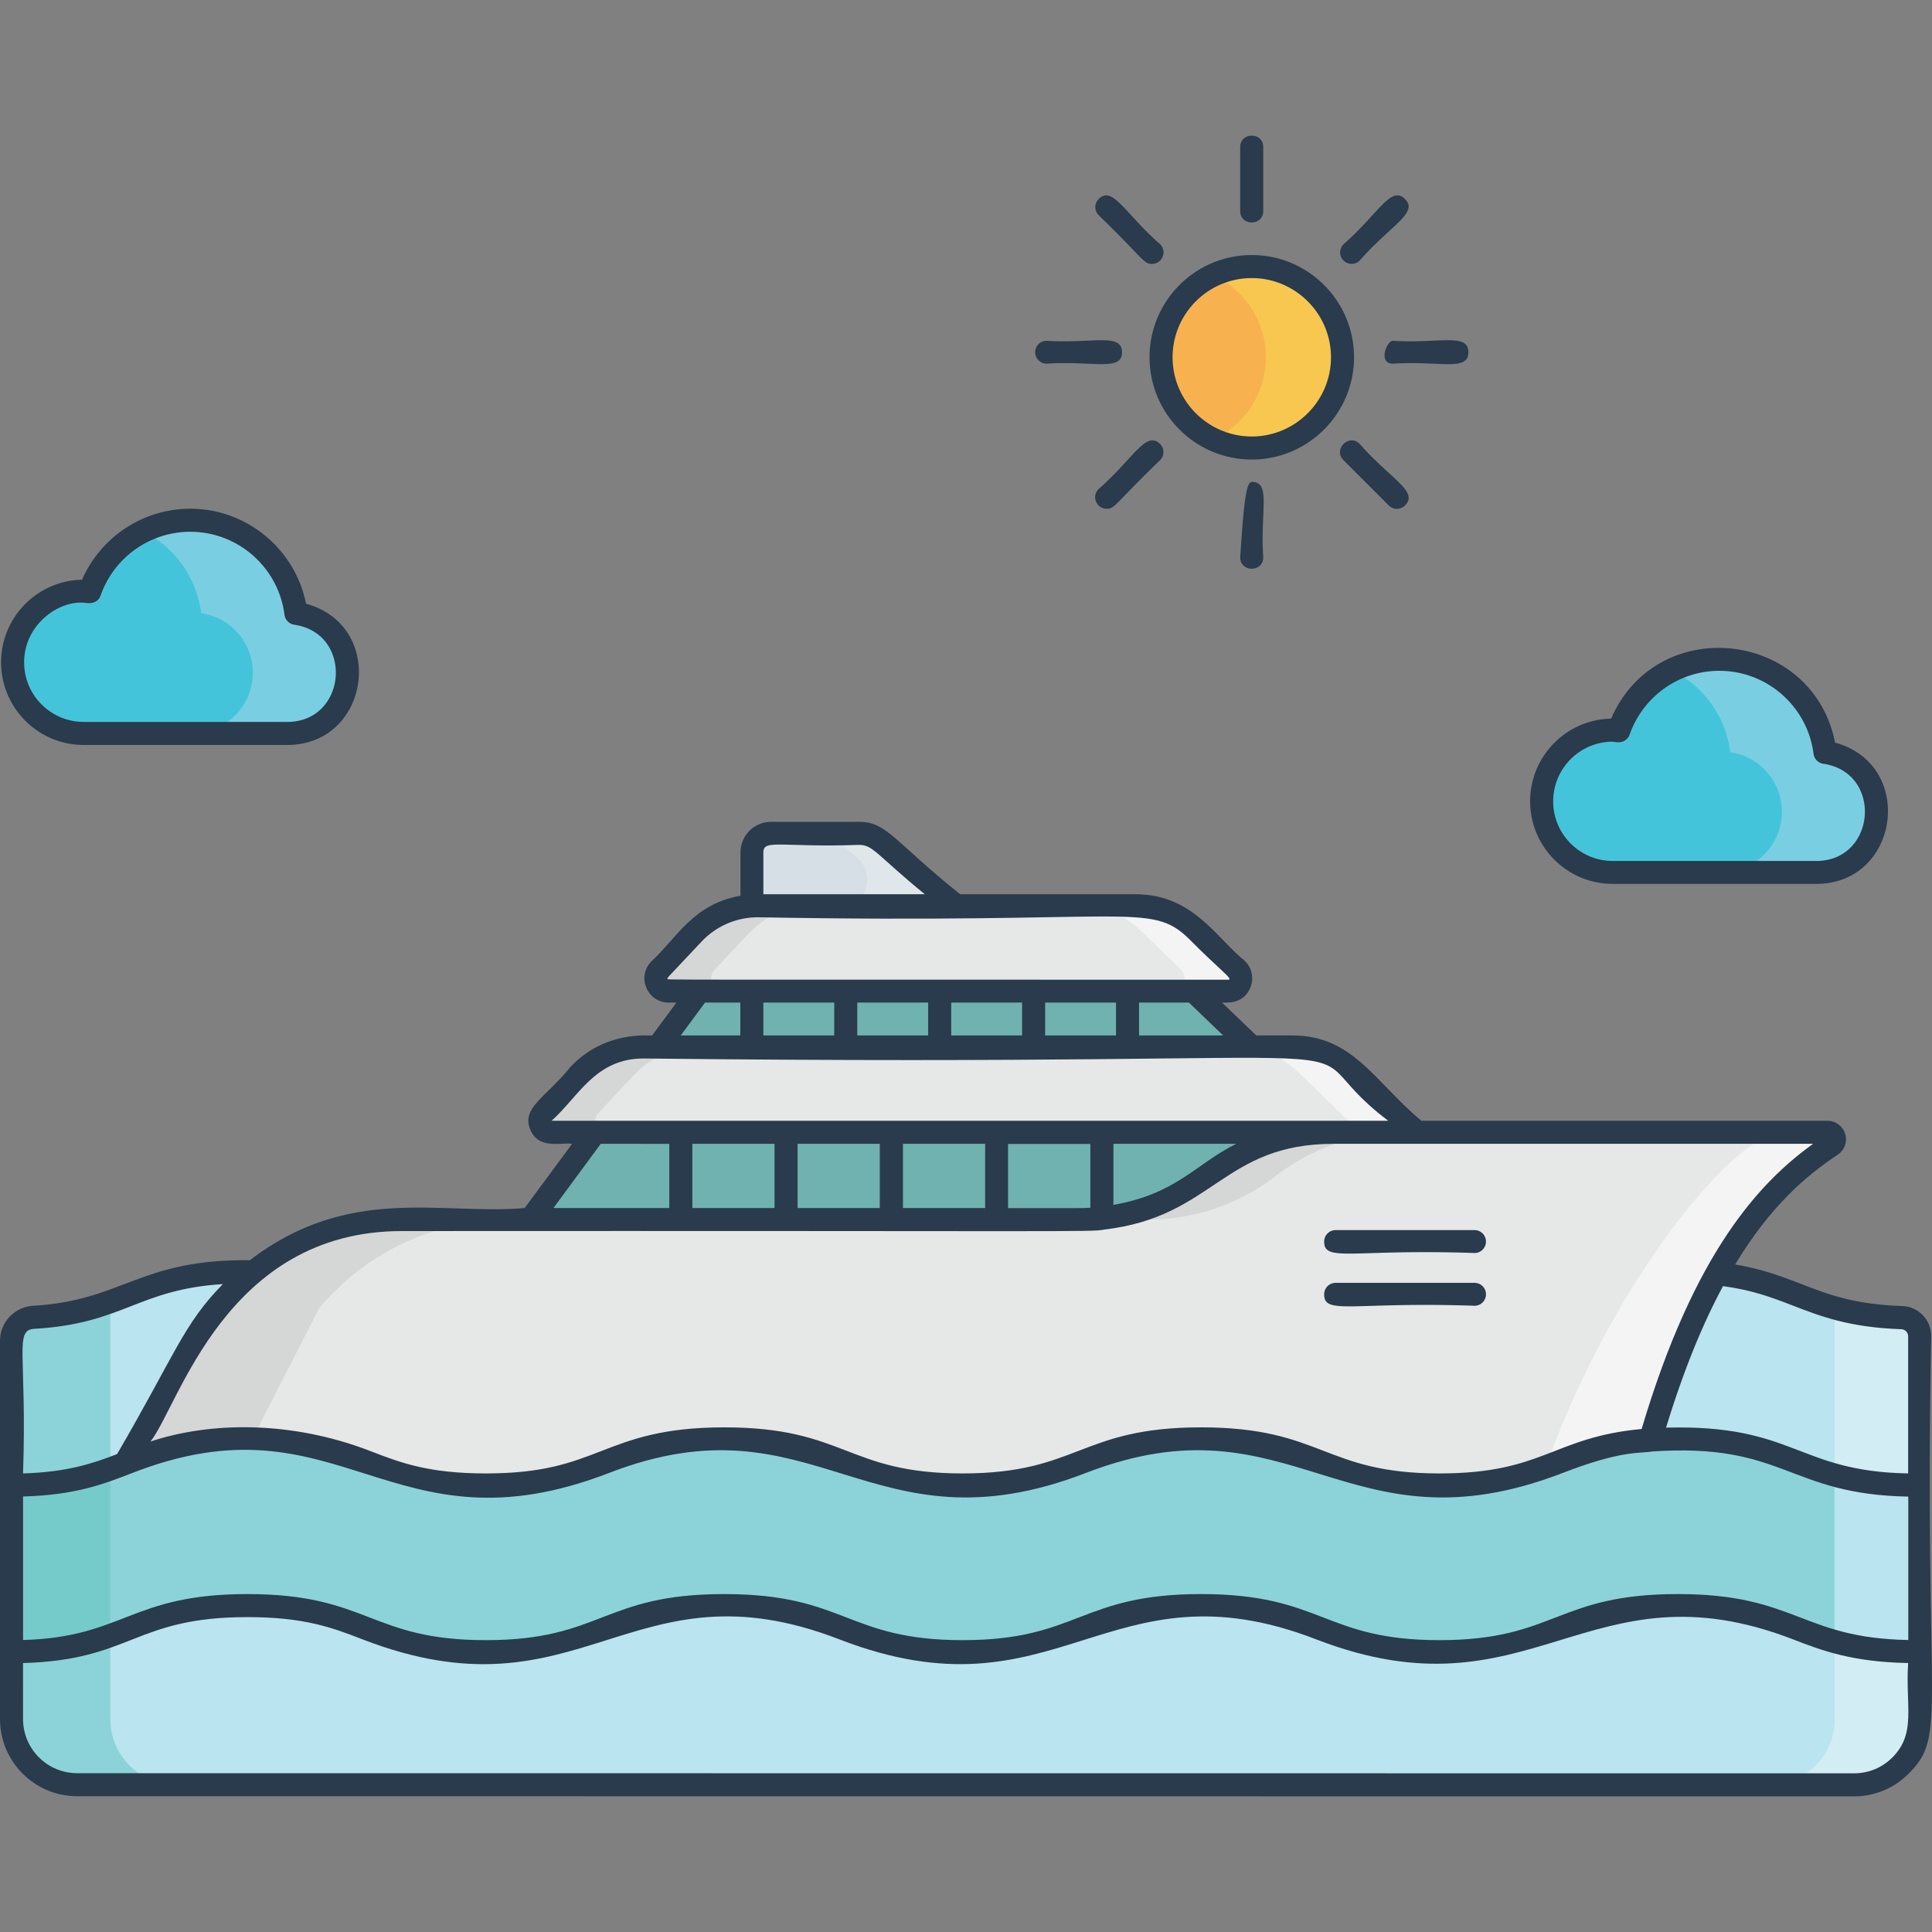 <?xml version="1.0" encoding="UTF-8"?>
<svg xmlns="http://www.w3.org/2000/svg" xml:space="preserve" viewBox="0 0 1417.3 1417.3" id="yatch">
  <rect x="0" y="0" width="1417.3" height="1417.3" fill="#808080" stroke="none"/>
  <path fill="#bae4ef" d="M1395 966.6c-76.8-2.7-80.4-33.6-164.1-33.6-87.5 0-87.5 33.8-174.9 33.8-87.5 0-87.5-33.8-174.9-33.8s-87.4 33.8-174.9 33.8S618.7 933 531.3 933c-87.5 0-87.5 33.8-174.9 33.8-87.5 0-87.5-33.8-174.9-33.8-81.5 0-87.1 29.4-156.6 33.4-9.2.5-16.4 8-16.4 17.2v277.6c0 26.6 21.6 48.2 48.2 48.2l1303.5.1c26.6 0 48.2-21.6 48.2-48.2v-281c0-7.3-5.8-13.3-13.2-13.6-.1-.1-.2-.1-.2-.1z"></path>
  <path fill="#8bd3d8" d="M129.1 1309.3c-26.6 0-48.2-21.6-48.2-48.2V954.9c-14.8 5.4-31.4 10-56.1 11.4-9.2.5-16.4 8-16.4 17.2v277.6c0 26.6 21.6 48.2 48.2 48.2l1303.5.1h.1l-1231.1-.1z"></path>
  <path fill="#d2edf3" d="M1395.1 966.6h-.1c-20.7-.7-36.1-3.5-49.1-7.2v301.8c0 26.6-21.5 48.1-48.1 48.2h62.4c26.6 0 48.2-21.6 48.2-48.2v-281c-.1-7.4-6-13.4-13.3-13.6z"></path>
  <path fill="#d6dfe5" d="M551.5 667.1h152.6l-57.8-49.7c-4.5-3.9-10.3-6-16.2-6h-64.6c-7.7 0-14 6.3-14 14v41.7z"></path>
  <path fill="#dfe7ea" d="M614.6 667.1h89.6l-57.8-49.7c-4.5-3.9-10.3-6-16.2-6h-31.5c5.9 0 11.7 2.1 16.2 6l13.8 11.8c15.1 13 5.9 37.9-14.1 37.9z"></path>
  <path fill="#6fb2af" d="m824.2 677.7-280 7-191.6 259.5h749.2z"></path>
  <path fill="#e6e7e7" d="M885.1 862.7c-26.7 20.7-59.6 32-93.4 32H294.8c-1.9 0-3.8 0-5.7.1-62.2 2-118.5 37.8-148.9 92.1L78.6 1097h1121.3c43.8-180.4 106.2-232.1 143.6-256.9 4.3-2.8 2.2-9.5-2.9-9.5H978.5c-33.8.1-66.7 11.3-93.4 32.1z"></path>
  <path fill="#d5d6d6" d="m163.9 1097 70.3-137.5c34.6-41.1 85.6-64.9 139.3-64.9h-78.6c-1.9 0-3.8 0-5.7.1-62.2 2-118.5 37.8-148.9 92.1L78.6 1097h85.3zm771.9-234.3c26.7-20.7 59.6-32 93.4-32h311.4-362.1c-33.8 0-66.7 11.3-93.4 32-26.7 20.7-59.6 32-93.4 32h50.7c33.8 0 66.7-11.3 93.4-32z"></path>
  <path fill="#f4f4f4" d="M1343.5 840.1c4.3-2.8 2.2-9.5-2.9-9.5h-58.3c5.1 0 7.1 6.6 2.9 9.4-37.4 24.8-114.6 122.6-158.4 256.9h73.2c43.8-180.3 106.1-232 143.5-256.8z"></path>
  <path fill="#e6e7e7" d="M948.2 768.1H472c-17.9 0-35.1 7.4-47.3 20.5l-26.2 27.9c-5.1 5.4-1.2 14.2 6.2 14.2H1039.4l-45.9-44.4a65.372 65.372 0 0 0-45.3-18.2zM833 664.5H555.8c-17.9 0-35.1 7.4-47.3 20.5l-24.8 26.4c-5.6 6-1.4 15.8 6.8 15.8h410.4c8.4 0 12.5-10.2 6.5-16.1l-29.3-28.3C866 671 849.8 664.5 833 664.5z"></path>
  <path fill="#d5d6d6" d="m439 816.4 26.2-27.9c12.3-13.1 29.4-20.5 47.3-20.5H472c-17.9 0-35.1 7.4-47.3 20.5l-26.2 27.9c-5.1 5.4-1.2 14.2 6.2 14.2h40.6c-7.6.1-11.4-8.8-6.3-14.2z"></path>
  <path fill="#e6e7e7" d="M833 664.5H555.8c-17.9 0-35.1 7.4-47.3 20.5l-24.8 26.4c-5.6 6-1.4 15.8 6.8 15.8h410.4c8.4 0 12.5-10.2 6.5-16.1l-29.3-28.3C866 671 849.8 664.5 833 664.5z"></path>
  <path fill="#d5d6d6" d="m524.3 711.3 24.8-26.4c12.3-13.1 29.4-20.5 47.3-20.5h-40.6c-17.9 0-35.1 7.4-47.3 20.5l-24.8 26.4c-5.6 6-1.4 15.8 6.8 15.8h40.6c-8.2 0-12.5-9.8-6.8-15.8z"></path>
  <path fill="#f4f4f4" d="M993.4 786.3c-12.1-11.7-28.3-18.2-45.1-18.2H907c16.8 0 33 6.5 45.1 18.2l45.9 44.4h41.3l-45.9-44.4zm-86-75.3-29.3-28.3C866 671 849.8 664.5 833 664.5h-41.3c16.8 0 33 6.5 45.1 18.2l29.3 28.3c6 5.8 1.9 16.1-6.5 16.1h41.3c8.4 0 12.6-10.3 6.5-16.1z"></path>
  <path fill="#8bd3d8" d="M1405.8 1089.4c-87.4 0-87.4-33.8-174.9-33.8s-87.5 33.8-174.9 33.8c-87.5 0-87.5-33.8-174.9-33.8s-87.4 33.8-174.9 33.8-87.5-33.8-174.9-33.8c-87.5 0-87.5 33.8-174.9 33.8-87.5 0-87.5-33.8-174.9-33.8-87.5 0-87.5 33.8-173 33.8v122.2c85.5 0 85.5-33.8 173-33.8s87.5 33.8 174.9 33.8c87.5 0 87.5-33.8 174.9-33.8 87.5 0 87.5 33.8 174.9 33.8s87.4-33.8 174.9-33.8 87.5 33.8 174.9 33.8c87.5 0 87.5-33.8 174.9-33.8s87.4 33.8 174.9 33.8l2.5.1v-122.2l-2.5-.1z"></path>
  <path fill="#75cbca" d="M80.9 1077.5c-17.9 6.5-38.4 11.8-72.5 11.8v122.2c34.1 0 54.6-5.4 72.5-11.8v-122.2z"></path>
  <path fill="#bae4ef" d="M1345.8 1204.3c15.2 4.3 33.6 7.4 60 7.4l2.5.1v-122.2l-2.5-.1c-26.3 0-44.7-3.1-60-7.4v122.2z"></path>
  <path fill="#f7b24f" d="M984.8 262.1c0 36.7-29.8 66.5-66.5 66.5s-66.5-29.8-66.5-66.5 29.8-66.5 66.5-66.5 66.5 29.8 66.5 66.5z"></path>
  <path fill="#f7c750" d="M918.3 195.6c-10.1 0-19.6 2.2-28.1 6.2 22.7 10.6 38.4 33.6 38.4 60.3 0 26.7-15.7 49.7-38.4 60.3 8.5 4 18.1 6.2 28.1 6.2 36.7 0 66.5-29.8 66.5-66.5s-29.8-66.5-66.5-66.5z"></path>
  <path fill="#44c4da" d="M217.1 449.9c-4.9-38.5-37.7-68.3-77.5-68.3-34.2 0-63.2 22-73.8 52.5-1.5-.1-2.9-.4-4.4-.4-28.8 0-52.2 23.4-52.2 52.2 0 28.8 23.4 52.2 52.2 52.2h149.3c24.5 0 44.4-19.9 44.4-44.4 0-22.3-16.5-40.6-38-43.8z"></path>
  <path fill="#79cfe1" d="M217.1 449.9c-4.9-38.5-37.7-68.3-77.5-68.3-12.5 0-24.2 3-34.7 8.1 22.9 11.4 39.4 33.7 42.7 60.1 21.4 3.1 37.9 21.4 37.9 43.7 0 24.5-19.9 44.4-44.4 44.4h69.4c24.5 0 44.4-19.9 44.4-44.4.2-22.1-16.3-40.4-37.8-43.6z"></path>
  <path fill="#44c4da" d="M1338.8 551.9c-4.9-38.5-37.7-68.3-77.5-68.3-34.2 0-63.2 22-73.8 52.5-1.5-.1-2.9-.4-4.4-.4-28.8 0-52.2 23.4-52.2 52.2 0 28.8 23.4 52.2 52.2 52.2h149.3c24.5 0 44.4-19.9 44.4-44.4-.1-22.4-16.6-40.7-38-43.8z"></path>
  <path fill="#79cfe1" d="M1338.8 551.9c-4.9-38.5-37.7-68.3-77.5-68.3-12.5 0-24.2 3-34.7 8.1 22.9 11.4 39.4 33.7 42.7 60.1 21.4 3.1 37.9 21.4 37.9 43.7 0 24.5-19.9 44.4-44.4 44.4h69.4c24.5 0 44.4-19.9 44.4-44.4.1-22.2-16.4-40.5-37.8-43.6z"></path>
  <g fill="#293b4c">
    <path d="M1081.7 919.2c4.7 0 8.4-3.8 8.4-8.4 0-4.7-3.8-8.4-8.4-8.4H979.8c-4.7 0-8.4 3.8-8.4 8.4-.1 15.4 20.8 5.3 110.3 8.4zm0 38.7c4.7 0 8.4-3.8 8.4-8.4 0-4.7-3.8-8.4-8.4-8.4H979.8c-4.7 0-8.4 3.8-8.4 8.4-.1 15.4 20.8 5.3 110.3 8.4zM918.3 337.1c41.3 0 75-33.6 75-75s-33.6-75-75-75-75 33.6-75 75 33.6 75 75 75zm0-133.1c32 0 58.1 26.1 58.1 58.1s-26.1 58.1-58.1 58.1-58.1-26.1-58.1-58.1 26.1-58.1 58.1-58.1zm8.4-49.2v-46.9c0-11.2-16.9-11.2-16.9 0v46.9c0 11.2 16.9 11.2 16.9 0zm-16.9 254c0 11.2 16.9 11.2 16.9 0-2.3-34 6-55.3-8.4-55.3-4.7 0-6.2 21.7-8.5 55.3zm87.7-217.7c22.4-25.7 43.4-34.9 33.2-45.1-10.3-10.3-19.7 11-45.1 33.2-3.3 3.3-3.3 8.7 0 11.9 3.3 3.3 8.6 3.3 11.9 0zM805.9 358.8c-5.4 5.4-1.5 14.4 6 14.4 6.2 0 5.6-3.3 39.1-35.6 3.3-3.3 3.3-8.7 0-11.9-10.2-10.3-19.7 10.9-45.1 33.1zm216-92c34-2.3 55.3 6 55.3-8.4 0-14.5-21.7-6.2-55.3-8.4-4.7-.1-11.2 16.8 0 16.8zm-254.1 0c34-2.3 55.3 6 55.3-8.4 0-14.5-21.7-6.2-55.3-8.4-4.7 0-8.4 3.8-8.4 8.4 0 4.6 3.8 8.4 8.4 8.4zm217.8 70.8 33.2 33.2c3.3 3.3 8.6 3.3 11.9 0 10.3-10.3-11-19.7-33.2-45.1-7.9-8-19.8 4-11.9 11.9zm-140.5-144c7.4 0 11.3-9.1 6-14.4-25.7-22.4-34.9-43.4-45.1-33.2a8.39 8.39 0 0 0 0 11.9c33.4 32.4 32.8 35.7 39.1 35.7zM61.4 546.5h149.3c61.1 0 73.2-87.4 13.8-103.6-8-40.1-43.5-69.7-84.9-69.7-34.6 0-65.7 20.7-79.4 52.1-32.9.6-59.4 27.6-59.4 60.6 0 33.4 27.2 60.6 60.6 60.6zM63 442.3c6 .8 9.4-1.6 10.8-5.4 9.8-28 36.2-46.8 65.8-46.8 35 0 64.7 26.2 69.1 60.9.5 3.8 3.4 6.7 7.2 7.3 43.8 6.4 38.9 71.3-5.2 71.3H61.4c-24.1 0-43.7-19.6-43.7-43.7 0-28.1 26.2-46.2 45.3-43.6zm1120.1 206.1h149.3c61.1 0 73.2-87.4 13.8-103.6-16.4-82.7-130.5-95.4-164.3-17.6-32.9.6-59.4 27.6-59.4 60.6 0 33.5 27.2 60.6 60.6 60.6zm0-104.3c.5 0 1.1.1 1.6.2.7.1 1.4.2 2.1.2 3.8.3 7.4-2 8.7-5.6 9.8-28 36.2-46.8 65.8-46.8 35 0 64.7 26.2 69.1 60.9.5 3.8 3.4 6.7 7.2 7.3 43.8 6.4 38.9 71.3-5.2 71.3h-149.3c-24.1 0-43.7-19.6-43.7-43.7 0-24.2 19.6-43.8 43.7-43.8z"></path>
    <path d="M1395.4 958.1h-.2c-35.2-1.2-54-8.5-73.9-16.2-14-5.4-28.3-10.9-48.4-14.3 26-43.1 52.4-65.4 75.2-80.5 5-3.3 7.3-9.5 5.5-15.2-1.7-5.8-7-9.7-13-9.7h-297.9c-34-28.3-50.1-62.6-94.5-62.6h-26.6l-25.1-24.1c1.1-.3 15.4 2.3 20.8-11.1 2.7-6.8 1.1-14.4-4.1-19.5-21-16.8-38-48.9-80.3-48.9H704.3c-48.6-39-53.7-53.1-74.1-53.1h-64.6c-12.4 0-22.4 10.1-22.4 22.4v31.8c-35.1 6.2-46.9 31.4-65.6 48.4-10.7 11.4-2.6 30 13 30h5.6l-17.8 24.1c-2.3.4-34.5-3.9-59.9 23.1-17.9 22.3-36.4 29.9-29.4 46.2 6.3 14.5 22.2 9 30.6 10.2l-34.8 47.1c-61 5.4-128.6-17.7-201.6 38.3-80.9-1-93.1 29.6-158.9 33.4-13.7.8-24.4 12-24.4 25.6v277.6c0 31.2 25.4 56.6 56.6 56.6l1303.5.1c15.1 0 29.3-5.9 40-16.6 29-29 11.3-42.8 16.6-321 0-12-9.3-21.7-21.3-22.1zM897.3 759.6h-61.7v-24.1h36.6l25.1 24.1zM560 625.3c0-10 13.2-3.5 70.2-5.5 10.4 0 12.6 7.1 48.2 36.2H560v-30.7zm-70.3 92.8c-.3-.8-2.4 1.7 25-27.4 10.6-11.3 25.6-17.8 41.2-17.8 274.8 5.1 287.7-11.9 316.4 15.9 22.3 22.6 33.1 29.9 28.7 29.9-429.6-.1-410.9.2-411.3-.6zm329 17.4v24.1h-52v-24.1h52zm-68.9 0v24.1h-52v-24.1h52zm-68.9 0v24.1h-52v-24.1h52zm-68.9 0v24.1h-52v-24.1h52zm-68.9 0v24.1h-43.7l17.8-24.1h25.9zm-138.5 86.7c19.4-17.1 31.9-45.7 67.4-45.7 617.5 6.9 456.8-22.2 546.4 45.7H404.6zm502.3 16.9c-30.2 15-43.3 36.5-90.1 44.8v-44.8h90.1zm-107 0V886c-8.4.5-7.7.2-60.4.3v-47.1h60.4zm-77.2 0v47.1h-60.3v-47.1h60.3zm-77.3 0v47.1h-60.3v-47.1h60.3zm-77.2 0v47.1h-60.3v-47.1h60.3zm-127.5 0H491v47.1h-85l34.7-47.1zm-145.9 64c493.1-.3 505.6.9 515.3-1.1 80.5-9.4 86.8-62.9 168.4-62.9h351.6c-39.5 28.4-87.4 79.9-125.8 209.2-65.5 6.1-71.7 32.6-148.3 32.6-85 0-85.8-33.8-174.9-33.8-88.9 0-90 33.8-174.9 33.8-85 0-85.8-33.8-174.9-33.8-45.3 0-68.3 8.9-90.5 17.5-21.7 8.4-42.3 16.3-84.4 16.3s-62.7-7.9-84.4-16.3c-58.6-22.7-117.9-21.6-161.6-7.1 20.8-26.2 55-154.4 184.4-154.4zM25.3 974.8c65.4-3.8 75.8-28.9 138.2-32.8-29 29.4-35.3 52.2-77.6 124.7-18.1 7-36.6 13.2-69 14.2 3-87.6-6.8-105.3 8.4-106.1zm1362.9 314.5c-7.5 7.5-17.5 11.6-28.1 11.6l-1303.5-.1c-21.9 0-39.7-17.8-39.7-39.7V1220c79.9-2.2 81.6-33.7 164.6-33.7 42.2 0 62.7 7.9 84.4 16.3 160.6 62.1 196.5-59.3 349.8 0 160.3 62 196.7-59.2 349.8 0 157.8 61 199.2-58.2 349.8 0 21.2 8.2 43.2 16.6 84.5 17.4-2.1 31.6 6.2 51.5-11.6 69.3zm11.6-86.2c-78.7-1.5-82.2-33.7-168.9-33.7-89.3 0-89.7 33.8-174.9 33.8-85 0-85.8-33.8-174.9-33.8-88.9 0-90 33.8-174.9 33.8-85 0-85.8-33.8-174.9-33.8-89.3 0-89.7 33.8-174.9 33.8-85 0-85.9-33.8-174.9-33.8-85.7 0-90.3 31.6-164.6 33.7v-105.3c38.6-1 59.7-9.3 80.1-17.2 153-59.8 189 62.1 349.9-.1 151.6-58.6 191 61.4 349.8 0 151.7-58.6 190.9 61.4 349.8 0 43.9-17 56.8-14.1 65.3-15.7 97.6-6.6 99.5 31.5 188.1 33.1v105.2zm0-122.2c-81.7-1.5-83.1-36.1-177.6-33.6 13.2-43.2 27.3-77 41.8-103.8 21.7 2.9 36.1 8.4 51.3 14.3 20.3 7.8 41.3 16 79.5 17.3 2.8.1 5 2.4 5 5.2v100.6z"></path>
  </g>
</svg>
